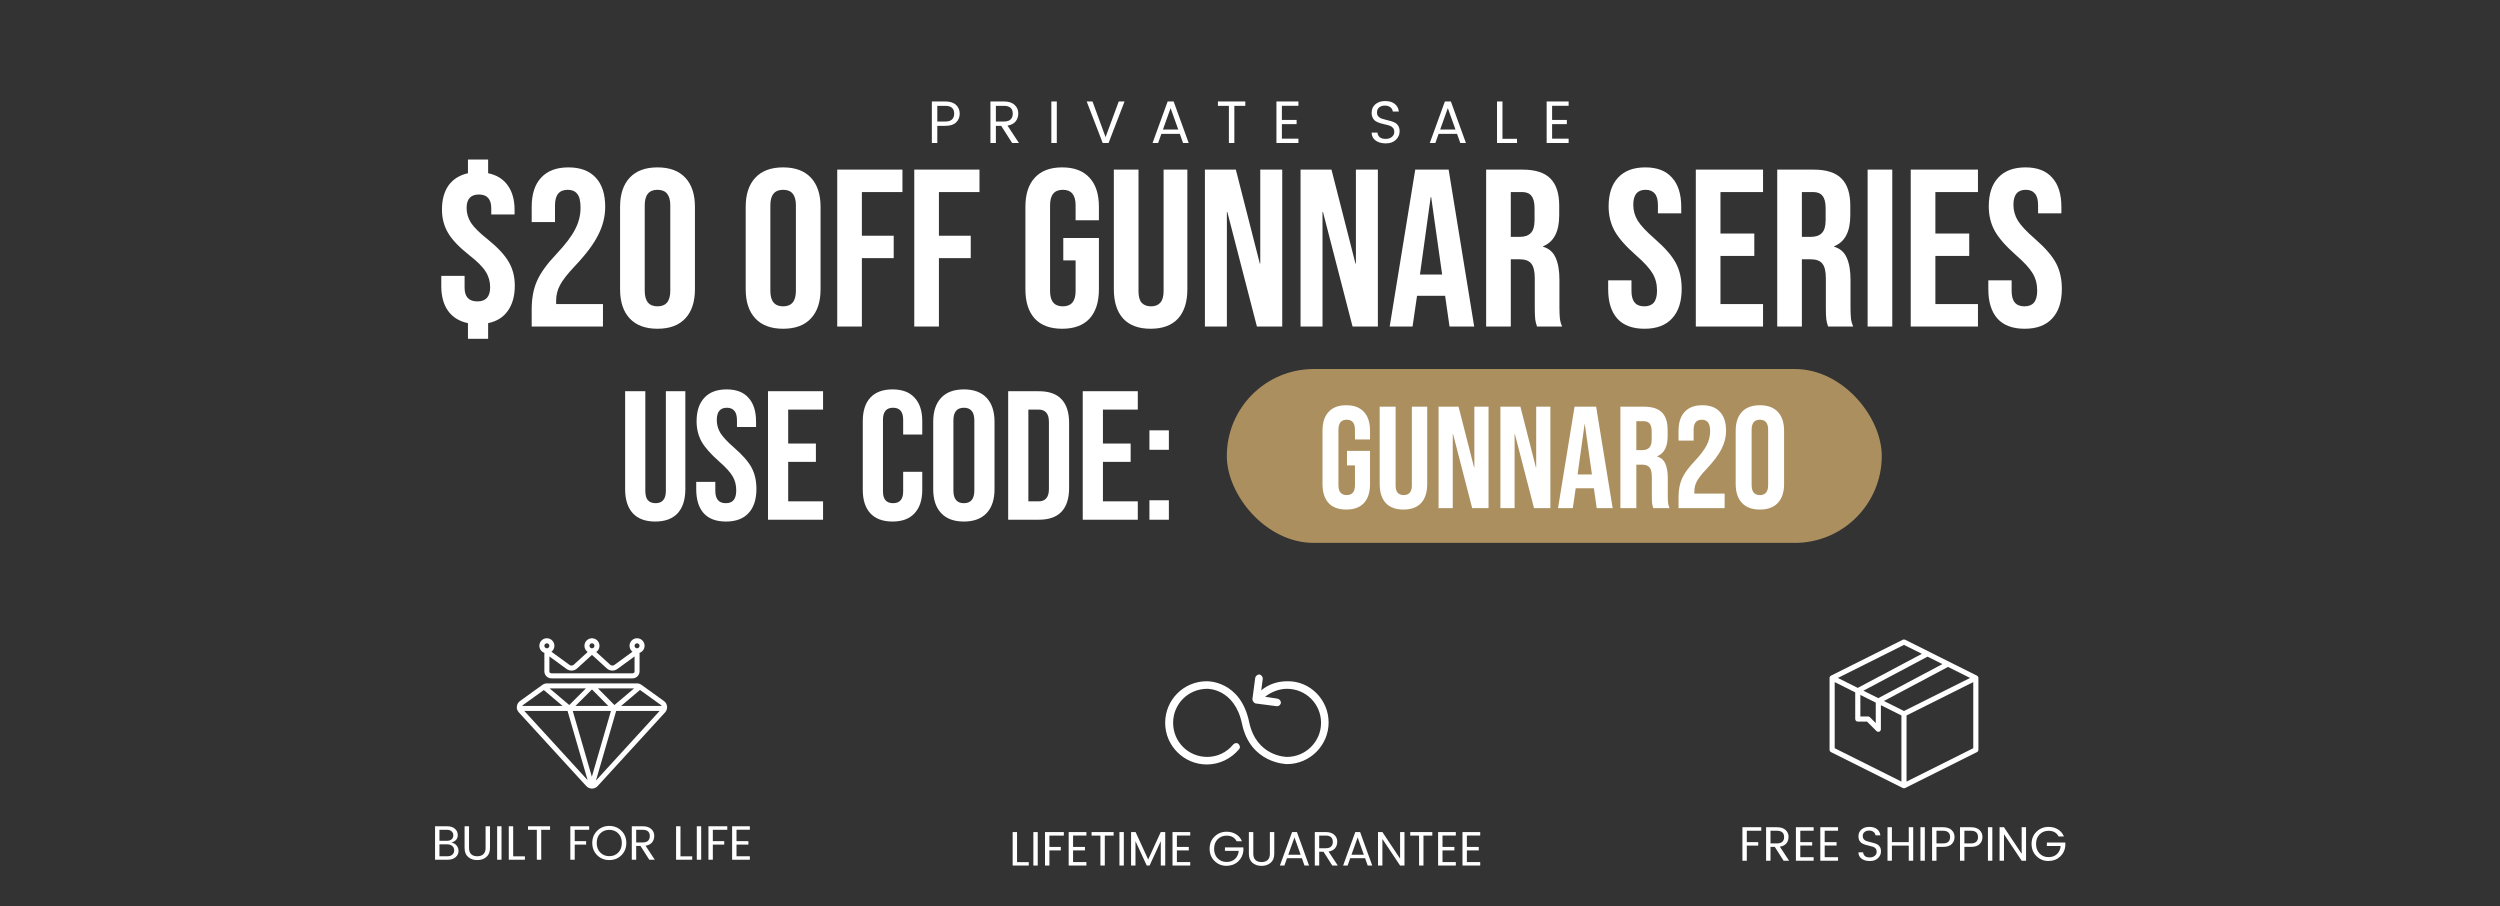 <svg width="1294" height="469" viewBox="0 0 1294 469" fill="none" xmlns="http://www.w3.org/2000/svg">
<rect x="0" y="0" width="1294" height="469" fill="#333333" stroke="none"/>
<path d="M242.214 167.26C237.729 166.332 234.288 164.205 231.89 160.88C229.57 157.555 228.41 153.301 228.41 148.12V142.784H240.474V148.932C240.474 153.649 242.678 156.008 247.086 156.008C251.494 156.008 253.698 153.572 253.698 148.7C253.698 145.684 252.925 142.977 251.378 140.58C249.832 138.105 246.97 135.244 242.794 131.996C237.613 127.897 233.978 124.069 231.89 120.512C229.802 116.955 228.758 112.933 228.758 108.448C228.758 103.421 229.88 99.284 232.122 96.036C234.442 92.788 237.806 90.661 242.214 89.656V82.58H252.654V89.656C257.14 90.584 260.542 92.711 262.862 96.036C265.182 99.284 266.342 103.499 266.342 108.68V111H254.278V107.868C254.278 103.073 252.152 100.676 247.898 100.676C243.645 100.676 241.518 102.996 241.518 107.636C241.518 110.42 242.292 113.011 243.838 115.408C245.385 117.728 248.246 120.551 252.422 123.876C257.604 128.052 261.238 131.957 263.326 135.592C265.414 139.149 266.458 143.248 266.458 147.888C266.458 153.147 265.26 157.477 262.862 160.88C260.542 164.205 257.14 166.332 252.654 167.26V175.38H242.214V167.26ZM275.204 160.184C275.204 154.384 276.132 149.435 277.988 145.336C279.844 141.16 283.169 136.559 287.964 131.532C292.681 126.505 295.929 122.213 297.708 118.656C299.564 115.099 300.492 111.387 300.492 107.52C300.492 104.04 299.912 101.643 298.752 100.328C297.669 98.936 296.045 98.24 293.88 98.24C289.472 98.24 287.268 100.908 287.268 106.244V114.944H275.204V107.056C275.204 100.483 276.828 95.456 280.076 91.976C283.324 88.419 288.041 86.64 294.228 86.64C300.414 86.64 305.132 88.419 308.38 91.976C311.628 95.456 313.252 100.483 313.252 107.056C313.252 112.005 312.053 116.839 309.656 121.556C307.336 126.273 303.276 131.687 297.476 137.796C293.686 141.817 291.134 145.104 289.82 147.656C288.505 150.131 287.848 152.799 287.848 155.66V157.4H312.092V169H275.204V160.184ZM340.325 170.16C334.061 170.16 329.266 168.381 325.941 164.824C322.616 161.267 320.953 156.24 320.953 149.744V107.056C320.953 100.56 322.616 95.533 325.941 91.976C329.266 88.419 334.061 86.64 340.325 86.64C346.589 86.64 351.384 88.419 354.709 91.976C358.034 95.533 359.697 100.56 359.697 107.056V149.744C359.697 156.24 358.034 161.267 354.709 164.824C351.384 168.381 346.589 170.16 340.325 170.16ZM340.325 158.56C344.733 158.56 346.937 155.892 346.937 150.556V106.244C346.937 100.908 344.733 98.24 340.325 98.24C335.917 98.24 333.713 100.908 333.713 106.244V150.556C333.713 155.892 335.917 158.56 340.325 158.56ZM405.348 170.16C399.084 170.16 394.29 168.381 390.964 164.824C387.639 161.267 385.976 156.24 385.976 149.744V107.056C385.976 100.56 387.639 95.533 390.964 91.976C394.29 88.419 399.084 86.64 405.348 86.64C411.612 86.64 416.407 88.419 419.732 91.976C423.058 95.533 424.72 100.56 424.72 107.056V149.744C424.72 156.24 423.058 161.267 419.732 164.824C416.407 168.381 411.612 170.16 405.348 170.16ZM405.348 158.56C409.756 158.56 411.96 155.892 411.96 150.556V106.244C411.96 100.908 409.756 98.24 405.348 98.24C400.94 98.24 398.736 100.908 398.736 106.244V150.556C398.736 155.892 400.94 158.56 405.348 158.56ZM433.35 87.8H467.106V99.4H446.11V122.02H462.582V133.62H446.11V169H433.35V87.8ZM473.225 87.8H506.981V99.4H485.985V122.02H502.457V133.62H485.985V169H473.225V87.8ZM549.774 170.16C543.587 170.16 538.87 168.42 535.622 164.94C532.374 161.383 530.75 156.317 530.75 149.744V107.056C530.75 100.483 532.374 95.456 535.622 91.976C538.87 88.419 543.587 86.64 549.774 86.64C555.961 86.64 560.678 88.419 563.926 91.976C567.174 95.456 568.798 100.483 568.798 107.056V114.016H556.734V106.244C556.734 100.908 554.53 98.24 550.122 98.24C545.714 98.24 543.51 100.908 543.51 106.244V150.672C543.51 155.931 545.714 158.56 550.122 158.56C554.53 158.56 556.734 155.931 556.734 150.672V134.78H550.354V123.18H568.798V149.744C568.798 156.317 567.174 161.383 563.926 164.94C560.678 168.42 555.961 170.16 549.774 170.16ZM595.55 170.16C589.364 170.16 584.646 168.42 581.398 164.94C578.15 161.383 576.526 156.317 576.526 149.744V87.8H589.286V150.672C589.286 153.456 589.828 155.467 590.91 156.704C592.07 157.941 593.694 158.56 595.782 158.56C597.87 158.56 599.456 157.941 600.538 156.704C601.698 155.467 602.278 153.456 602.278 150.672V87.8H614.574V149.744C614.574 156.317 612.95 161.383 609.702 164.94C606.454 168.42 601.737 170.16 595.55 170.16ZM623.662 87.8H639.67L652.082 136.404H652.314V87.8H663.682V169H650.574L635.262 109.724H635.03V169H623.662V87.8ZM673.166 87.8H689.174L701.586 136.404H701.818V87.8H713.186V169H700.078L684.766 109.724H684.534V169H673.166V87.8ZM732.53 87.8H749.814L763.038 169H750.278L747.958 152.876V153.108H733.458L731.138 169H719.306L732.53 87.8ZM746.45 142.088L740.766 101.952H740.534L734.966 142.088H746.45ZM769.229 87.8H788.137C794.71 87.8 799.505 89.347 802.521 92.44C805.537 95.456 807.045 100.135 807.045 106.476V111.464C807.045 119.893 804.261 125.229 798.693 127.472V127.704C801.786 128.632 803.951 130.527 805.189 133.388C806.503 136.249 807.161 140.077 807.161 144.872V159.14C807.161 161.46 807.238 163.355 807.393 164.824C807.547 166.216 807.934 167.608 808.553 169H795.561C795.097 167.685 794.787 166.448 794.633 165.288C794.478 164.128 794.401 162.04 794.401 159.024V144.176C794.401 140.464 793.782 137.873 792.545 136.404C791.385 134.935 789.335 134.2 786.397 134.2H781.989V169H769.229V87.8ZM786.629 122.6C789.181 122.6 791.075 121.943 792.313 120.628C793.627 119.313 794.285 117.109 794.285 114.016V107.752C794.285 104.813 793.743 102.687 792.661 101.372C791.655 100.057 790.031 99.4 787.789 99.4H781.989V122.6H786.629ZM851.18 170.16C844.993 170.16 840.315 168.42 837.144 164.94C833.973 161.383 832.388 156.317 832.388 149.744V145.104H844.452V150.672C844.452 155.931 846.656 158.56 851.064 158.56C853.229 158.56 854.853 157.941 855.936 156.704C857.096 155.389 857.676 153.301 857.676 150.44C857.676 147.037 856.903 144.06 855.356 141.508C853.809 138.879 850.948 135.747 846.772 132.112C841.513 127.472 837.84 123.296 835.752 119.584C833.664 115.795 832.62 111.541 832.62 106.824C832.62 100.405 834.244 95.456 837.492 91.976C840.74 88.419 845.457 86.64 851.644 86.64C857.753 86.64 862.355 88.419 865.448 91.976C868.619 95.456 870.204 100.483 870.204 107.056V110.42H858.14V106.244C858.14 103.46 857.599 101.449 856.516 100.212C855.433 98.897 853.848 98.24 851.76 98.24C847.507 98.24 845.38 100.831 845.38 106.012C845.38 108.951 846.153 111.696 847.7 114.248C849.324 116.8 852.224 119.893 856.4 123.528C861.736 128.168 865.409 132.383 867.42 136.172C869.431 139.961 870.436 144.408 870.436 149.512C870.436 156.163 868.773 161.267 865.448 164.824C862.2 168.381 857.444 170.16 851.18 170.16ZM877.752 87.8H912.552V99.4H890.512V120.86H908.028V132.46H890.512V157.4H912.552V169H877.752V87.8ZM919.893 87.8H938.801C945.374 87.8 950.169 89.347 953.185 92.44C956.201 95.456 957.709 100.135 957.709 106.476V111.464C957.709 119.893 954.925 125.229 949.357 127.472V127.704C952.45 128.632 954.615 130.527 955.853 133.388C957.167 136.249 957.825 140.077 957.825 144.872V159.14C957.825 161.46 957.902 163.355 958.057 164.824C958.211 166.216 958.598 167.608 959.217 169H946.225C945.761 167.685 945.451 166.448 945.297 165.288C945.142 164.128 945.065 162.04 945.065 159.024V144.176C945.065 140.464 944.446 137.873 943.209 136.404C942.049 134.935 939.999 134.2 937.061 134.2H932.653V169H919.893V87.8ZM937.293 122.6C939.845 122.6 941.739 121.943 942.977 120.628C944.291 119.313 944.949 117.109 944.949 114.016V107.752C944.949 104.813 944.407 102.687 943.325 101.372C942.319 100.057 940.695 99.4 938.453 99.4H932.653V122.6H937.293ZM966.678 87.8H979.438V169H966.678V87.8ZM988.994 87.8H1023.79V99.4H1001.75V120.86H1019.27V132.46H1001.75V157.4H1023.79V169H988.994V87.8ZM1047.95 170.16C1041.76 170.16 1037.08 168.42 1033.91 164.94C1030.74 161.383 1029.16 156.317 1029.16 149.744V145.104H1041.22V150.672C1041.22 155.931 1043.43 158.56 1047.83 158.56C1050 158.56 1051.62 157.941 1052.71 156.704C1053.87 155.389 1054.45 153.301 1054.45 150.44C1054.45 147.037 1053.67 144.06 1052.13 141.508C1050.58 138.879 1047.72 135.747 1043.54 132.112C1038.28 127.472 1034.61 123.296 1032.52 119.584C1030.43 115.795 1029.39 111.541 1029.39 106.824C1029.39 100.405 1031.01 95.456 1034.26 91.976C1037.51 88.419 1042.23 86.64 1048.41 86.64C1054.52 86.64 1059.12 88.419 1062.22 91.976C1065.39 95.456 1066.97 100.483 1066.97 107.056V110.42H1054.91V106.244C1054.91 103.46 1054.37 101.449 1053.29 100.212C1052.2 98.897 1050.62 98.24 1048.53 98.24C1044.28 98.24 1042.15 100.831 1042.15 106.012C1042.15 108.951 1042.92 111.696 1044.47 114.248C1046.09 116.8 1048.99 119.893 1053.17 123.528C1058.51 128.168 1062.18 132.383 1064.19 136.172C1066.2 139.961 1067.21 144.408 1067.21 149.512C1067.21 156.163 1065.54 161.267 1062.22 164.824C1058.97 168.381 1054.21 170.16 1047.95 170.16Z" fill="white"></path>
<path d="M339.147 269.95C334.08 269.95 330.217 268.525 327.557 265.675C324.897 262.762 323.567 258.613 323.567 253.23V202.5H334.017V253.99C334.017 256.27 334.46 257.917 335.347 258.93C336.297 259.943 337.627 260.45 339.337 260.45C341.047 260.45 342.345 259.943 343.232 258.93C344.182 257.917 344.657 256.27 344.657 253.99V202.5H354.727V253.23C354.727 258.613 353.397 262.762 350.737 265.675C348.077 268.525 344.213 269.95 339.147 269.95ZM375.754 269.95C370.688 269.95 366.856 268.525 364.259 265.675C361.663 262.762 360.364 258.613 360.364 253.23V249.43H370.244V253.99C370.244 258.297 372.049 260.45 375.659 260.45C377.433 260.45 378.763 259.943 379.649 258.93C380.599 257.853 381.074 256.143 381.074 253.8C381.074 251.013 380.441 248.575 379.174 246.485C377.908 244.332 375.564 241.767 372.144 238.79C367.838 234.99 364.829 231.57 363.119 228.53C361.409 225.427 360.554 221.943 360.554 218.08C360.554 212.823 361.884 208.77 364.544 205.92C367.204 203.007 371.068 201.55 376.134 201.55C381.138 201.55 384.906 203.007 387.439 205.92C390.036 208.77 391.334 212.887 391.334 218.27V221.025H381.454V217.605C381.454 215.325 381.011 213.678 380.124 212.665C379.238 211.588 377.939 211.05 376.229 211.05C372.746 211.05 371.004 213.172 371.004 217.415C371.004 219.822 371.638 222.07 372.904 224.16C374.234 226.25 376.609 228.783 380.029 231.76C384.399 235.56 387.408 239.012 389.054 242.115C390.701 245.218 391.524 248.86 391.524 253.04C391.524 258.487 390.163 262.667 387.439 265.58C384.779 268.493 380.884 269.95 375.754 269.95ZM397.516 202.5H426.016V212H407.966V229.575H422.311V239.075H407.966V259.5H426.016V269H397.516V202.5ZM461.968 269.95C456.964 269.95 453.133 268.525 450.473 265.675C447.876 262.825 446.578 258.803 446.578 253.61V217.89C446.578 212.697 447.876 208.675 450.473 205.825C453.133 202.975 456.964 201.55 461.968 201.55C466.971 201.55 470.771 202.975 473.368 205.825C476.028 208.675 477.358 212.697 477.358 217.89V224.92H467.478V217.225C467.478 213.108 465.736 211.05 462.253 211.05C458.769 211.05 457.028 213.108 457.028 217.225V254.37C457.028 258.423 458.769 260.45 462.253 260.45C465.736 260.45 467.478 258.423 467.478 254.37V244.205H477.358V253.61C477.358 258.803 476.028 262.825 473.368 265.675C470.771 268.525 466.971 269.95 461.968 269.95ZM498.9 269.95C493.77 269.95 489.844 268.493 487.12 265.58C484.397 262.667 483.035 258.55 483.035 253.23V218.27C483.035 212.95 484.397 208.833 487.12 205.92C489.844 203.007 493.77 201.55 498.9 201.55C504.03 201.55 507.957 203.007 510.68 205.92C513.404 208.833 514.765 212.95 514.765 218.27V253.23C514.765 258.55 513.404 262.667 510.68 265.58C507.957 268.493 504.03 269.95 498.9 269.95ZM498.9 260.45C502.51 260.45 504.315 258.265 504.315 253.895V217.605C504.315 213.235 502.51 211.05 498.9 211.05C495.29 211.05 493.485 213.235 493.485 217.605V253.895C493.485 258.265 495.29 260.45 498.9 260.45ZM521.833 202.5H537.793C542.986 202.5 546.881 203.893 549.478 206.68C552.074 209.467 553.373 213.552 553.373 218.935V252.565C553.373 257.948 552.074 262.033 549.478 264.82C546.881 267.607 542.986 269 537.793 269H521.833V202.5ZM537.603 259.5C539.313 259.5 540.611 258.993 541.498 257.98C542.448 256.967 542.923 255.32 542.923 253.04V218.46C542.923 216.18 542.448 214.533 541.498 213.52C540.611 212.507 539.313 212 537.603 212H532.283V259.5H537.603ZM560.426 202.5H588.926V212H570.876V229.575H585.221V239.075H570.876V259.5H588.926V269H560.426V202.5ZM594.938 222.735H605.008V232.805H594.938V222.735ZM594.938 258.93H605.008V269H594.938V258.93Z" fill="white"></path>
<rect x="635" y="191" width="339" height="90" rx="45" fill="#AB8F5F"></rect>
<path d="M696.827 263.75C692.827 263.75 689.777 262.625 687.677 260.375C685.577 258.075 684.527 254.8 684.527 250.55V222.95C684.527 218.7 685.577 215.45 687.677 213.2C689.777 210.9 692.827 209.75 696.827 209.75C700.827 209.75 703.877 210.9 705.977 213.2C708.077 215.45 709.127 218.7 709.127 222.95V227.45H701.327V222.425C701.327 218.975 699.902 217.25 697.052 217.25C694.202 217.25 692.777 218.975 692.777 222.425V251.15C692.777 254.55 694.202 256.25 697.052 256.25C699.902 256.25 701.327 254.55 701.327 251.15V240.875H697.202V233.375H709.127V250.55C709.127 254.8 708.077 258.075 705.977 260.375C703.877 262.625 700.827 263.75 696.827 263.75ZM726.424 263.75C722.424 263.75 719.374 262.625 717.274 260.375C715.174 258.075 714.124 254.8 714.124 250.55V210.5H722.374V251.15C722.374 252.95 722.724 254.25 723.424 255.05C724.174 255.85 725.224 256.25 726.574 256.25C727.924 256.25 728.949 255.85 729.649 255.05C730.399 254.25 730.774 252.95 730.774 251.15V210.5H738.724V250.55C738.724 254.8 737.674 258.075 735.574 260.375C733.474 262.625 730.424 263.75 726.424 263.75ZM744.599 210.5H754.949L762.974 241.925H763.124V210.5H770.474V263H761.999L752.099 224.675H751.949V263H744.599V210.5ZM776.606 210.5H786.956L794.981 241.925H795.131V210.5H802.481V263H794.006L784.106 224.675H783.956V263H776.606V210.5ZM814.988 210.5H826.163L834.713 263H826.463L824.963 252.575V252.725H815.588L814.088 263H806.438L814.988 210.5ZM823.988 245.6L820.313 219.65H820.163L816.563 245.6H823.988ZM838.716 210.5H850.941C855.191 210.5 858.291 211.5 860.241 213.5C862.191 215.45 863.166 218.475 863.166 222.575V225.8C863.166 231.25 861.366 234.7 857.766 236.15V236.3C859.766 236.9 861.166 238.125 861.966 239.975C862.816 241.825 863.241 244.3 863.241 247.4V256.625C863.241 258.125 863.291 259.35 863.391 260.3C863.491 261.2 863.741 262.1 864.141 263H855.741C855.441 262.15 855.241 261.35 855.141 260.6C855.041 259.85 854.991 258.5 854.991 256.55V246.95C854.991 244.55 854.591 242.875 853.791 241.925C853.041 240.975 851.716 240.5 849.816 240.5H846.966V263H838.716V210.5ZM849.966 233C851.616 233 852.841 232.575 853.641 231.725C854.491 230.875 854.916 229.45 854.916 227.45V223.4C854.916 221.5 854.566 220.125 853.866 219.275C853.216 218.425 852.166 218 850.716 218H846.966V233H849.966ZM868.815 257.3C868.815 253.55 869.415 250.35 870.615 247.7C871.815 245 873.965 242.025 877.065 238.775C880.115 235.525 882.215 232.75 883.365 230.45C884.565 228.15 885.165 225.75 885.165 223.25C885.165 221 884.79 219.45 884.04 218.6C883.34 217.7 882.29 217.25 880.89 217.25C878.04 217.25 876.615 218.975 876.615 222.425V228.05H868.815V222.95C868.815 218.7 869.865 215.45 871.965 213.2C874.065 210.9 877.115 209.75 881.115 209.75C885.115 209.75 888.165 210.9 890.265 213.2C892.365 215.45 893.415 218.7 893.415 222.95C893.415 226.15 892.64 229.275 891.09 232.325C889.59 235.375 886.965 238.875 883.215 242.825C880.765 245.425 879.115 247.55 878.265 249.2C877.415 250.8 876.99 252.525 876.99 254.375V255.5H892.665V263H868.815V257.3ZM910.919 263.75C906.869 263.75 903.769 262.6 901.619 260.3C899.469 258 898.394 254.75 898.394 250.55V222.95C898.394 218.75 899.469 215.5 901.619 213.2C903.769 210.9 906.869 209.75 910.919 209.75C914.969 209.75 918.069 210.9 920.219 213.2C922.369 215.5 923.444 218.75 923.444 222.95V250.55C923.444 254.75 922.369 258 920.219 260.3C918.069 262.6 914.969 263.75 910.919 263.75ZM910.919 256.25C913.769 256.25 915.194 254.525 915.194 251.075V222.425C915.194 218.975 913.769 217.25 910.919 217.25C908.069 217.25 906.644 218.975 906.644 222.425V251.075C906.644 254.525 908.069 256.25 910.919 256.25Z" fill="white"></path>
<path d="M489.3 52.517C491.718 52.517 493.557 53.106 494.818 54.284C496.099 55.462 496.74 56.971 496.74 58.81C496.74 60.649 496.12 62.168 494.88 63.367C493.661 64.545 491.801 65.134 489.3 65.134H485.146V74H482.325V52.517H489.3ZM485.146 62.902H489.3C490.85 62.902 491.997 62.551 492.741 61.848C493.506 61.125 493.888 60.122 493.888 58.841C493.888 56.134 492.359 54.78 489.3 54.78H485.146V62.902ZM515.468 65.134V74H512.647V52.517H519.622C522.04 52.517 523.879 53.106 525.14 54.284C526.421 55.462 527.062 56.909 527.062 58.624C527.062 60.319 526.597 61.734 525.667 62.871C524.737 64.008 523.342 64.721 521.482 65.01L527.403 74H523.869L518.227 65.134H515.468ZM515.468 54.78V62.902H519.622C521.172 62.902 522.319 62.551 523.063 61.848C523.828 61.125 524.21 60.122 524.21 58.841C524.21 56.134 522.681 54.78 519.622 54.78H515.468ZM544.18 74V52.517H547.001V74H544.18ZM570.753 74L562.476 52.517H565.483L572.241 70.993L579.061 52.517H582.068L573.791 74H570.753ZM612.346 74L610.672 69.288H601.124L599.45 74H596.567L604.379 52.517H607.479L615.26 74H612.346ZM601.93 67.056H609.866L605.898 55.958L601.93 67.056ZM630.4 54.78V52.517H644.567V54.78H638.894V74H636.073V54.78H630.4ZM672.061 52.517V54.749H663.505V62.065H671.131V64.266H663.505V71.768H672.061V74H660.684V52.517H672.061ZM712.723 58.252C712.723 59.037 712.94 59.688 713.374 60.205C713.808 60.722 714.366 61.104 715.048 61.352C715.73 61.6 716.485 61.817 717.311 62.003C718.159 62.189 718.996 62.406 719.822 62.654C720.67 62.881 721.434 63.181 722.116 63.553C722.798 63.925 723.356 64.483 723.79 65.227C724.224 65.971 724.441 66.891 724.441 67.986C724.441 69.66 723.801 71.117 722.519 72.357C721.238 73.597 719.502 74.217 717.311 74.217C715.141 74.217 713.374 73.721 712.01 72.729C710.646 71.716 709.964 70.352 709.964 68.637H712.971C713.054 69.608 713.436 70.394 714.118 70.993C714.821 71.592 715.854 71.892 717.218 71.892C718.582 71.892 719.667 71.541 720.473 70.838C721.279 70.135 721.682 69.319 721.682 68.389C721.682 67.438 721.465 66.715 721.031 66.219C720.597 65.702 720.039 65.32 719.357 65.072C718.675 64.824 717.911 64.617 717.063 64.452C716.237 64.266 715.4 64.049 714.552 63.801C713.726 63.553 712.971 63.243 712.289 62.871C711.607 62.478 711.049 61.91 710.615 61.166C710.181 60.401 709.964 59.461 709.964 58.345C709.964 56.526 710.605 55.069 711.886 53.974C713.188 52.858 714.873 52.3 716.939 52.3C719.027 52.3 720.68 52.786 721.899 53.757C723.139 54.708 723.852 56.03 724.038 57.725H720.907C720.825 56.878 720.422 56.154 719.698 55.555C718.996 54.956 718.035 54.656 716.815 54.656C715.617 54.656 714.635 54.966 713.87 55.586C713.106 56.185 712.723 57.074 712.723 58.252ZM755.842 74L754.168 69.288H744.62L742.946 74H740.063L747.875 52.517H750.975L758.756 74H755.842ZM745.426 67.056H753.362L749.394 55.958L745.426 67.056ZM774.857 52.517H777.678V71.83H785.211V74H774.857V52.517ZM811.924 52.517V54.749H803.368V62.065H810.994V64.266H803.368V71.768H811.924V74H800.547V52.517H811.924Z" fill="white"></path>
<path d="M281.765 337.919V347.724C281.911 349.732 283.646 351.247 285.655 351.123H327.147C329.155 351.247 330.89 349.732 331.036 347.724V337.919C332.715 337.327 333.779 335.672 333.619 333.9C333.459 332.127 332.116 330.689 330.359 330.408C328.6 330.128 326.877 331.076 326.172 332.71C325.468 334.345 325.963 336.249 327.375 337.334L317.949 344.206C317.324 344.618 316.506 344.588 315.914 344.129L308.605 337.469C310.009 336.503 310.621 334.737 310.116 333.11C309.61 331.482 308.105 330.374 306.401 330.374C304.697 330.374 303.191 331.482 302.687 333.11C302.181 334.737 302.793 336.503 304.196 337.469L296.887 344.134C296.295 344.592 295.478 344.623 294.854 344.211L285.426 337.339C286.84 336.257 287.338 334.353 286.636 332.717C285.934 331.081 284.211 330.131 282.453 330.409C280.695 330.687 279.35 332.123 279.187 333.896C279.025 335.668 280.086 337.326 281.765 337.919ZM329.74 332.971C330.456 332.971 331.036 333.551 331.036 334.267C331.036 334.983 330.456 335.564 329.74 335.564C329.024 335.564 328.443 334.983 328.443 334.267C328.443 333.551 329.024 332.971 329.74 332.971ZM306.401 332.971C307.117 332.971 307.698 333.551 307.698 334.267C307.698 334.983 307.117 335.564 306.401 335.564C305.685 335.564 305.104 334.983 305.104 334.267C305.104 333.551 305.685 332.971 306.401 332.971ZM293.324 346.307C294.946 347.449 297.138 347.342 298.641 346.047L306.401 338.969L314.166 346.051C315.67 347.346 317.86 347.452 319.482 346.31L328.443 339.765V347.724C328.443 348.105 327.888 348.53 327.147 348.53H285.655C284.913 348.53 284.358 348.105 284.358 347.724V339.765L293.324 346.307ZM283.062 332.971C283.778 332.971 284.358 333.551 284.358 334.267C284.358 334.983 283.778 335.564 283.062 335.564C282.346 335.564 281.765 334.983 281.765 334.267C281.765 333.551 282.346 332.971 283.062 332.971Z" fill="white"></path>
<path d="M267.761 367.422C267.934 367.9 268.199 368.34 268.54 368.718L303.456 406.88C304.112 407.585 305.001 408.029 305.959 408.128C306.066 408.157 306.176 408.173 306.287 408.174C306.302 408.174 306.316 408.168 306.334 408.168H306.415C307.53 408.164 308.592 407.694 309.345 406.872L344.262 368.717C345.023 367.886 345.392 366.77 345.275 365.649C345.159 364.529 344.568 363.512 343.653 362.855L332.016 354.472C331.336 353.982 330.519 353.718 329.681 353.719H283.12C282.352 353.721 281.601 353.946 280.958 354.367H280.951C280.896 354.404 280.837 354.431 280.783 354.469L269.146 362.855C268.231 363.514 267.64 364.533 267.523 365.655C267.494 365.944 267.499 366.237 267.535 366.526C267.52 366.578 267.509 366.632 267.502 366.685C267.509 366.952 267.599 367.21 267.761 367.422ZM271.379 367.982H293.758L304.159 403.81L271.379 367.982ZM306.344 402.031L296.458 367.982H316.228L306.344 402.031ZM308.475 403.994L318.929 367.982H341.422L308.475 403.994ZM331.262 357.124L342.139 364.959C342.299 365.072 342.432 365.219 342.529 365.389H321.495L331.262 357.124ZM328.206 356.313L318.033 364.921L309.512 356.313H328.206ZM314.851 365.389H297.865L306.401 356.854L314.851 365.389ZM303.274 356.313L294.663 364.924L284.48 356.313H303.274ZM270.662 364.959L281.477 357.168L291.191 365.389H270.275C270.371 365.219 270.503 365.073 270.662 364.959Z" fill="white"></path>
<path d="M225.184 427.675H231.384C233.151 427.675 234.517 428.108 235.484 428.975C236.451 429.825 236.934 430.925 236.934 432.275C236.934 434.208 235.826 435.483 233.609 436.1C234.726 436.283 235.626 436.783 236.309 437.6C236.992 438.417 237.334 439.358 237.334 440.425C237.334 441.742 236.817 442.833 235.784 443.7C234.767 444.567 233.401 445 231.684 445H225.184V427.675ZM227.459 429.5V435.2H231.284C232.334 435.2 233.151 434.95 233.734 434.45C234.334 433.933 234.634 433.242 234.634 432.375C234.634 431.492 234.334 430.792 233.734 430.275C233.151 429.758 232.334 429.5 231.284 429.5H227.459ZM227.459 443.2H231.559C232.659 443.2 233.517 442.925 234.134 442.375C234.767 441.825 235.084 441.075 235.084 440.125C235.084 439.158 234.742 438.4 234.059 437.85C233.392 437.3 232.501 437.025 231.384 437.025H227.459V443.2ZM240.467 438.925V427.675H242.767V438.925C242.767 440.358 243.142 441.433 243.892 442.15C244.658 442.85 245.708 443.2 247.042 443.2C248.375 443.2 249.425 442.85 250.192 442.15C250.958 441.433 251.342 440.358 251.342 438.925V427.675H253.617V438.925C253.617 440.958 252.992 442.508 251.742 443.575C250.508 444.642 248.933 445.175 247.017 445.175C245.117 445.175 243.55 444.642 242.317 443.575C241.083 442.508 240.467 440.958 240.467 438.925ZM257.313 445V427.675H259.588V445H257.313ZM263.343 427.675H265.618V443.25H271.693V445H263.343V427.675ZM273.286 429.5V427.675H284.711V429.5H280.136V445H277.861V429.5H273.286ZM295.204 445V427.675H304.954V429.5H297.479V435.375H303.379V437.175H297.479V445H295.204ZM320.034 441.275C321.251 440.025 321.859 438.375 321.859 436.325C321.859 434.275 321.251 432.633 320.034 431.4C318.818 430.15 317.259 429.525 315.359 429.525C313.476 429.525 311.918 430.15 310.684 431.4C309.468 432.633 308.859 434.275 308.859 436.325C308.859 438.375 309.476 440.025 310.709 441.275C311.943 442.525 313.501 443.15 315.384 443.15C317.268 443.15 318.818 442.525 320.034 441.275ZM315.384 445.175C312.901 445.175 310.809 444.342 309.109 442.675C307.409 440.992 306.559 438.875 306.559 436.325C306.559 433.758 307.409 431.65 309.109 430C310.809 428.333 312.901 427.5 315.384 427.5C317.868 427.5 319.951 428.333 321.634 430C323.334 431.65 324.184 433.758 324.184 436.325C324.184 438.892 323.334 441.008 321.634 442.675C319.951 444.342 317.868 445.175 315.384 445.175ZM329.29 437.85V445H327.015V427.675H332.64C334.59 427.675 336.073 428.15 337.09 429.1C338.123 430.05 338.64 431.217 338.64 432.6C338.64 433.967 338.265 435.108 337.515 436.025C336.765 436.942 335.64 437.517 334.14 437.75L338.915 445H336.065L331.515 437.85H329.29ZM329.29 429.5V436.05H332.64C333.89 436.05 334.815 435.767 335.415 435.2C336.032 434.617 336.34 433.808 336.34 432.775C336.34 430.592 335.107 429.5 332.64 429.5H329.29ZM349.94 427.675H352.215V443.25H358.29V445H349.94V427.675ZM360.658 445V427.675H362.933V445H360.658ZM366.688 445V427.675H376.438V429.5H368.963V435.375H374.863V437.175H368.963V445H366.688ZM388.119 427.675V429.475H381.219V435.375H387.369V437.15H381.219V443.2H388.119V445H378.944V427.675H388.119Z" fill="white"></path>
<path d="M687.692 373.957C687.692 385.707 678.096 395.498 666.15 395.498C665.954 395.498 647.154 395.303 642.846 374.544C638.929 356.136 624.829 356.528 624.829 356.528C615.038 356.528 607.204 364.361 607.204 374.153C607.204 383.944 615.038 391.778 624.829 391.778C630.117 391.778 635.013 389.428 638.342 385.315C639.125 384.532 640.3 384.336 641.083 385.119C641.867 385.903 642.063 387.078 641.279 387.861C637.167 392.757 631.096 395.694 624.633 395.694C612.883 395.694 603.092 386.098 603.092 374.153C603.092 362.207 612.688 352.611 624.633 352.611C624.633 352.611 642.063 352.023 646.567 373.761C650.288 391.386 665.367 391.778 666.15 391.778C675.746 391.778 683.775 383.944 683.775 374.153C683.775 364.361 675.942 356.528 666.15 356.528C662.038 356.528 658.121 358.094 654.792 360.64L661.254 361.619C662.233 361.815 663.017 362.794 663.017 363.773C662.821 364.753 662.038 365.536 661.058 365.536H660.863L650.288 364.165C649.7 364.165 649.113 363.773 648.721 363.186C648.329 362.598 648.133 362.011 648.329 361.228L649.7 350.848C649.896 349.869 650.875 349.086 651.854 349.086C652.833 349.282 653.617 350.261 653.617 351.24L652.833 357.311C656.554 354.178 661.254 352.611 666.346 352.611C678.096 352.415 687.692 362.207 687.692 373.957Z" fill="white"></path>
<path d="M524.146 430.675H526.421V446.25H532.496V448H524.146V430.675ZM534.863 448V430.675H537.138V448H534.863ZM540.894 448V430.675H550.644V432.5H543.169V438.375H549.069V440.175H543.169V448H540.894ZM562.324 430.675V432.475H555.424V438.375H561.574V440.15H555.424V446.2H562.324V448H553.149V430.675H562.324ZM564.996 432.5V430.675H576.421V432.5H571.846V448H569.571V432.5H564.996ZM579.419 448V430.675H581.694V448H579.419ZM603.124 430.675V448H600.824V435.375L595.024 448H593.549L587.724 435.375V448H585.449V430.675H587.774L594.299 444.875L600.799 430.675H603.124ZM616.06 430.675V432.475H609.16V438.375H615.31V440.15H609.16V446.2H616.06V448H606.885V430.675H616.06ZM634.777 448.15C632.394 448.15 630.352 447.317 628.652 445.65C626.952 443.983 626.102 441.875 626.102 439.325C626.102 436.758 626.952 434.65 628.652 433C630.352 431.333 632.444 430.5 634.927 430.5C636.727 430.5 638.327 430.925 639.727 431.775C641.144 432.625 642.185 433.85 642.852 435.45H640.102C639.069 433.5 637.344 432.525 634.927 432.525C633.044 432.525 631.485 433.15 630.252 434.4C629.035 435.633 628.427 437.275 628.427 439.325C628.427 441.375 629.035 443.025 630.252 444.275C631.485 445.525 633.01 446.15 634.827 446.15C636.66 446.15 638.127 445.633 639.227 444.6C640.344 443.567 640.994 442.167 641.177 440.4H634.027V438.6H643.577V440.4C643.344 442.633 642.419 444.483 640.802 445.95C639.185 447.417 637.177 448.15 634.777 448.15ZM646.411 441.925V430.675H648.711V441.925C648.711 443.358 649.086 444.433 649.836 445.15C650.602 445.85 651.652 446.2 652.986 446.2C654.319 446.2 655.369 445.85 656.136 445.15C656.902 444.433 657.286 443.358 657.286 441.925V430.675H659.561V441.925C659.561 443.958 658.936 445.508 657.686 446.575C656.452 447.642 654.877 448.175 652.961 448.175C651.061 448.175 649.494 447.642 648.261 446.575C647.027 445.508 646.411 443.958 646.411 441.925ZM675.207 448L673.857 444.2H666.157L664.807 448H662.482L668.782 430.675H671.282L677.557 448H675.207ZM666.807 442.4H673.207L670.007 433.45L666.807 442.4ZM682.817 440.85V448H680.542V430.675H686.167C688.117 430.675 689.6 431.15 690.617 432.1C691.65 433.05 692.167 434.217 692.167 435.6C692.167 436.967 691.792 438.108 691.042 439.025C690.292 439.942 689.167 440.517 687.667 440.75L692.442 448H689.592L685.042 440.85H682.817ZM682.817 432.5V439.05H686.167C687.417 439.05 688.342 438.767 688.942 438.2C689.559 437.617 689.867 436.808 689.867 435.775C689.867 433.592 688.634 432.5 686.167 432.5H682.817ZM707.922 448L706.572 444.2H698.872L697.522 448H695.197L701.497 430.675H703.997L710.272 448H707.922ZM699.522 442.4H705.922L702.722 433.45L699.522 442.4ZM724.682 430.675H726.957V448H724.682L715.532 434.25V448H713.257V430.675H715.532L724.682 444.425V430.675ZM729.938 432.5V430.675H741.363V432.5H736.788V448H734.513V432.5H729.938ZM753.535 430.675V432.475H746.635V438.375H752.785V440.15H746.635V446.2H753.535V448H744.36V430.675H753.535ZM766.157 430.675V432.475H759.257V438.375H765.407V440.15H759.257V446.2H766.157V448H756.982V430.675H766.157Z" fill="white"></path>
<path d="M1023.28 349.718L986.094 331.124C985.909 331.032 985.706 330.984 985.5 330.984C985.294 330.984 985.091 331.032 984.906 331.124L947.719 349.718C947.498 349.829 947.312 349.998 947.183 350.208C947.053 350.418 946.984 350.66 946.984 350.907V388.094C946.983 388.342 947.051 388.586 947.181 388.797C947.311 389.008 947.497 389.179 947.719 389.29L984.906 407.883C985.091 407.976 985.294 408.024 985.5 408.024C985.706 408.024 985.909 407.976 986.094 407.883L1023.28 389.29C1023.5 389.179 1023.69 389.008 1023.82 388.797C1023.95 388.586 1024.02 388.342 1024.02 388.094V350.907C1024.02 350.66 1023.95 350.418 1023.82 350.208C1023.69 349.998 1023.5 349.829 1023.28 349.718ZM985.5 368.016L975.118 362.824L1008.3 345.196L1019.72 350.907L985.5 368.016ZM964.493 357.512L997.678 339.883L1005.38 343.735L972.2 361.366L964.493 357.512ZM962.922 359.696L970.891 363.681V374.263L967.845 371.218C967.596 370.969 967.258 370.829 966.906 370.829H962.922V359.696ZM985.5 333.798L994.76 338.422L961.575 356.053L951.282 350.907L985.5 333.798ZM949.641 353.056L960.266 358.368V372.157C960.266 372.509 960.406 372.847 960.655 373.096C960.904 373.345 961.242 373.485 961.594 373.485H966.356L971.28 378.408C971.466 378.594 971.702 378.72 971.96 378.772C972.217 378.823 972.484 378.797 972.727 378.696C972.97 378.596 973.177 378.425 973.323 378.207C973.469 377.989 973.547 377.732 973.547 377.469V365.009L984.172 370.321V404.539L949.641 387.274V353.056ZM986.828 404.539V370.321L1021.36 353.056V387.274L986.828 404.539Z" fill="white"></path>
<path d="M901.877 445.5V428.175H911.627V430H904.152V435.875H910.052V437.675H904.152V445.5H901.877ZM916.408 438.35V445.5H914.133V428.175H919.758C921.708 428.175 923.192 428.65 924.208 429.6C925.242 430.55 925.758 431.717 925.758 433.1C925.758 434.467 925.383 435.608 924.633 436.525C923.883 437.442 922.758 438.017 921.258 438.25L926.033 445.5H923.183L918.633 438.35H916.408ZM916.408 430V436.55H919.758C921.008 436.55 921.933 436.267 922.533 435.7C923.15 435.117 923.458 434.308 923.458 433.275C923.458 431.092 922.225 430 919.758 430H916.408ZM938.738 428.175V429.975H931.838V435.875H937.988V437.65H931.838V443.7H938.738V445.5H929.563V428.175H938.738ZM951.36 428.175V429.975H944.46V435.875H950.61V437.65H944.46V443.7H951.36V445.5H942.185V428.175H951.36ZM964.152 432.8C964.152 433.433 964.327 433.958 964.677 434.375C965.027 434.792 965.477 435.1 966.027 435.3C966.577 435.5 967.186 435.675 967.852 435.825C968.536 435.975 969.211 436.15 969.877 436.35C970.561 436.533 971.177 436.775 971.727 437.075C972.277 437.375 972.727 437.825 973.077 438.425C973.427 439.025 973.602 439.767 973.602 440.65C973.602 442 973.086 443.175 972.052 444.175C971.019 445.175 969.619 445.675 967.852 445.675C966.102 445.675 964.677 445.275 963.577 444.475C962.477 443.658 961.927 442.558 961.927 441.175H964.352C964.419 441.958 964.727 442.592 965.277 443.075C965.844 443.558 966.677 443.8 967.777 443.8C968.877 443.8 969.752 443.517 970.402 442.95C971.052 442.383 971.377 441.725 971.377 440.975C971.377 440.208 971.202 439.625 970.852 439.225C970.502 438.808 970.052 438.5 969.502 438.3C968.952 438.1 968.336 437.933 967.652 437.8C966.986 437.65 966.311 437.475 965.627 437.275C964.961 437.075 964.352 436.825 963.802 436.525C963.252 436.208 962.802 435.75 962.452 435.15C962.102 434.533 961.927 433.775 961.927 432.875C961.927 431.408 962.444 430.233 963.477 429.35C964.527 428.45 965.886 428 967.552 428C969.236 428 970.569 428.392 971.552 429.175C972.552 429.942 973.127 431.008 973.277 432.375H970.752C970.686 431.692 970.361 431.108 969.777 430.625C969.211 430.142 968.436 429.9 967.452 429.9C966.486 429.9 965.694 430.15 965.077 430.65C964.461 431.133 964.152 431.85 964.152 432.8ZM987.975 428.175H990.275V445.5H987.975V437.675H979.25V445.5H976.975V428.175H979.25V435.875H987.975V428.175ZM994.016 445.5V428.175H996.291V445.5H994.016ZM1005.67 428.175C1007.62 428.175 1009.1 428.65 1010.12 429.6C1011.15 430.55 1011.67 431.767 1011.67 433.25C1011.67 434.733 1011.17 435.958 1010.17 436.925C1009.19 437.875 1007.69 438.35 1005.67 438.35H1002.32V445.5H1000.05V428.175H1005.67ZM1002.32 436.55H1005.67C1006.92 436.55 1007.85 436.267 1008.45 435.7C1009.06 435.117 1009.37 434.308 1009.37 433.275C1009.37 431.092 1008.14 430 1005.67 430H1002.32V436.55ZM1020.12 428.175C1022.07 428.175 1023.56 428.65 1024.57 429.6C1025.61 430.55 1026.12 431.767 1026.12 433.25C1026.12 434.733 1025.62 435.958 1024.62 436.925C1023.64 437.875 1022.14 438.35 1020.12 438.35H1016.77V445.5H1014.5V428.175H1020.12ZM1016.77 436.55H1020.12C1021.37 436.55 1022.3 436.267 1022.9 435.7C1023.52 435.117 1023.82 434.308 1023.82 433.275C1023.82 431.092 1022.59 430 1020.12 430H1016.77V436.55ZM1028.95 445.5V428.175H1031.23V445.5H1028.95ZM1046.41 428.175H1048.68V445.5H1046.41L1037.26 431.75V445.5H1034.98V428.175H1037.26L1046.41 441.925V428.175ZM1060.21 445.65C1057.83 445.65 1055.79 444.817 1054.09 443.15C1052.39 441.483 1051.54 439.375 1051.54 436.825C1051.54 434.258 1052.39 432.15 1054.09 430.5C1055.79 428.833 1057.88 428 1060.36 428C1062.16 428 1063.76 428.425 1065.16 429.275C1066.58 430.125 1067.62 431.35 1068.29 432.95H1065.54C1064.51 431 1062.78 430.025 1060.36 430.025C1058.48 430.025 1056.92 430.65 1055.69 431.9C1054.47 433.133 1053.86 434.775 1053.86 436.825C1053.86 438.875 1054.47 440.525 1055.69 441.775C1056.92 443.025 1058.45 443.65 1060.26 443.65C1062.1 443.65 1063.56 443.133 1064.66 442.1C1065.78 441.067 1066.43 439.667 1066.61 437.9H1059.46V436.1H1069.01V437.9C1068.78 440.133 1067.86 441.983 1066.24 443.45C1064.62 444.917 1062.61 445.65 1060.21 445.65Z" fill="white"></path>
</svg>
